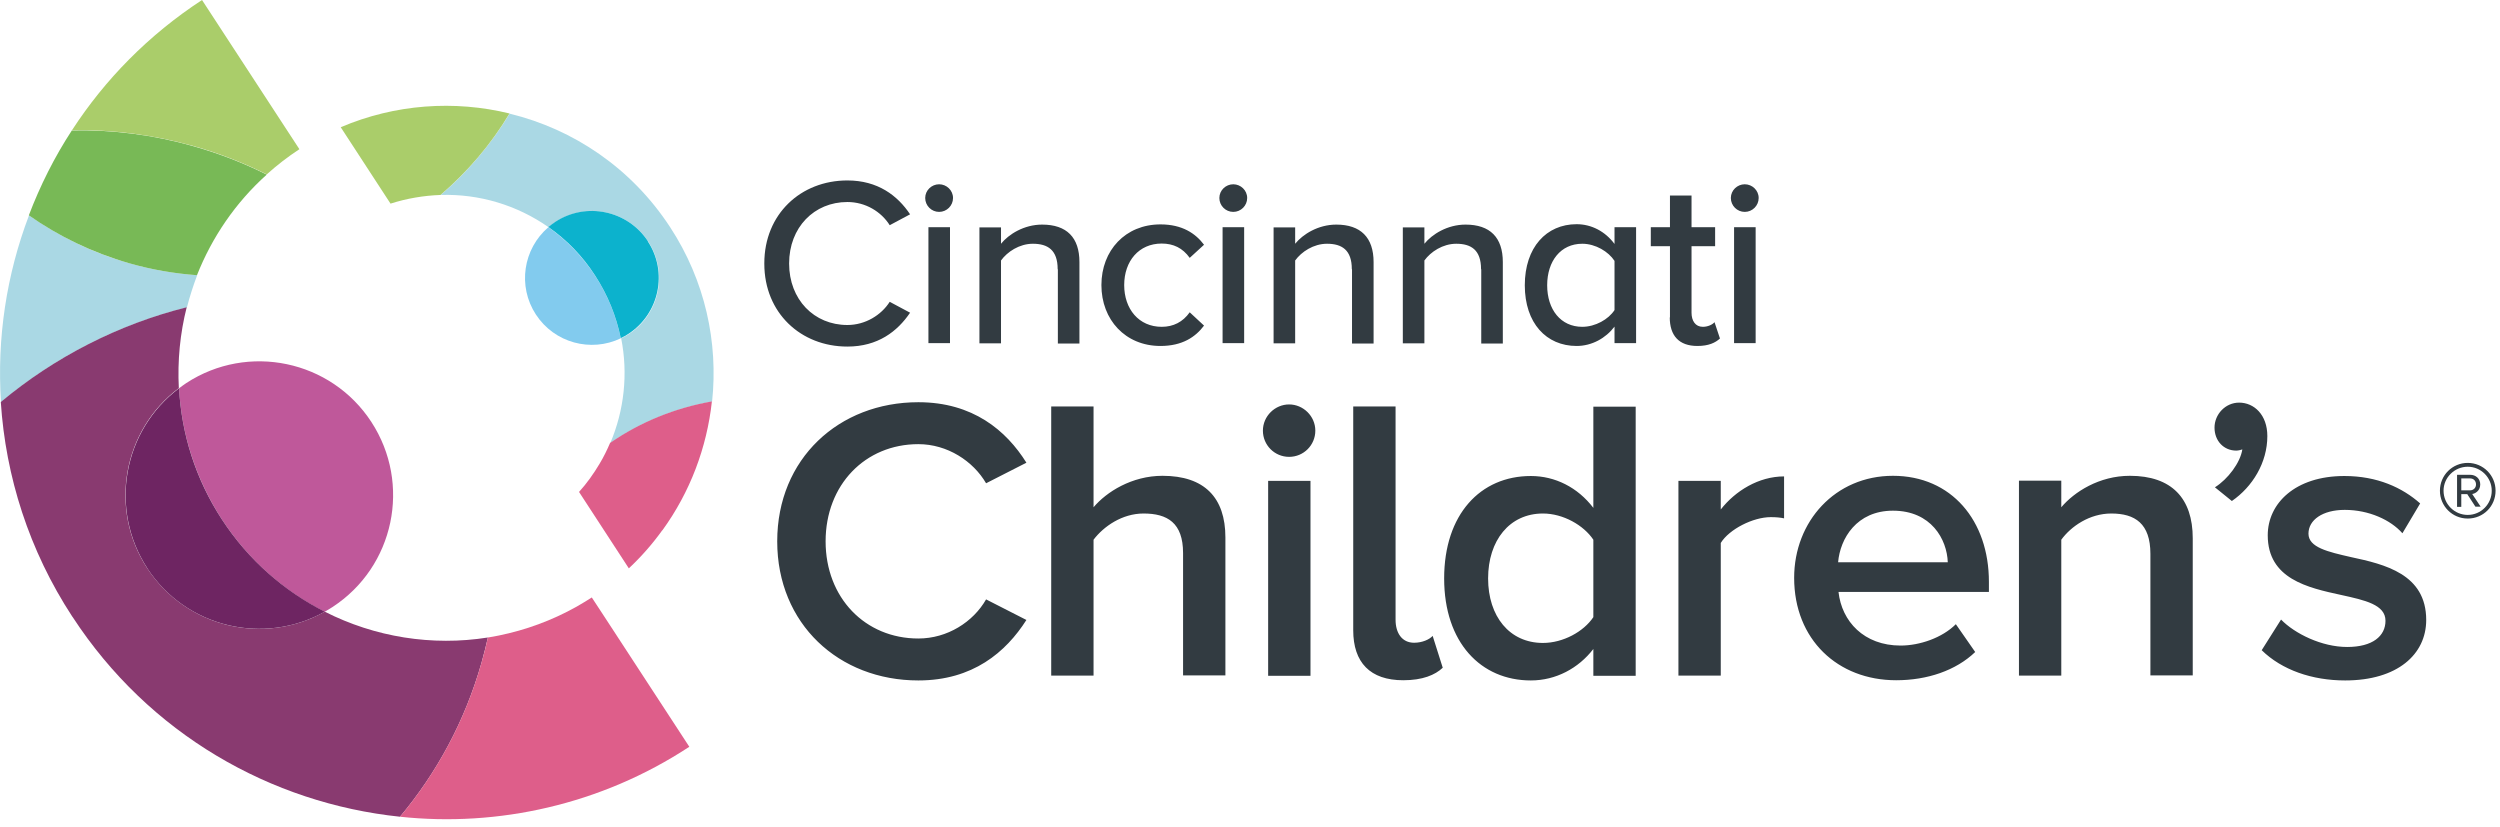 <svg xmlns="http://www.w3.org/2000/svg" width="124" height="41" viewBox="0 0 124 41"><g fill="none" transform="translate(.002)"><path fill="#323B41" d="M37.908 13.06C37.908 10.62 39.718 8.95 42.028 8.95 43.538 8.95 44.518 9.7 45.138 10.63L44.128 11.17C43.708 10.5 42.928 10.02 42.028 10.02 40.378 10.02 39.138 11.28 39.138 13.07 39.138 14.86 40.378 16.12 42.028 16.12 42.918 16.12 43.708 15.63 44.128 14.97L45.138 15.51C44.508 16.44 43.538 17.19 42.028 17.19 39.718 17.19 37.908 15.52 37.908 13.08M45.888 9.82C45.888 9.44 46.208 9.14 46.578 9.14 46.948 9.14 47.268 9.44 47.268 9.82 47.268 10.2 46.958 10.51 46.578 10.51 46.198 10.51 45.888 10.2 45.888 9.82M46.048 11.27 47.118 11.27 47.118 17.02 46.048 17.02 46.048 11.27ZM52.458 13.35C52.458 12.4 51.968 12.09 51.228 12.09 50.558 12.09 49.958 12.49 49.648 12.92L49.648 17.03 48.578 17.03 48.578 11.28 49.648 11.28 49.648 12.09C50.028 11.62 50.788 11.14 51.688 11.14 52.908 11.14 53.538 11.78 53.538 13L53.538 17.04 52.468 17.04 52.468 13.36 52.458 13.35ZM57.558 11.13C58.638 11.13 59.298 11.58 59.718 12.14L59.008 12.79C58.658 12.3 58.198 12.08 57.618 12.08 56.488 12.08 55.758 12.95 55.758 14.14 55.758 15.33 56.488 16.21 57.618 16.21 58.198 16.21 58.668 15.97 59.008 15.49L59.718 16.15C59.298 16.71 58.648 17.16 57.558 17.16 55.818 17.16 54.628 15.86 54.628 14.14 54.628 12.42 55.818 11.13 57.558 11.13M60.478 9.82C60.478 9.44 60.798 9.14 61.168 9.14 61.538 9.14 61.858 9.44 61.858 9.82 61.858 10.2 61.548 10.51 61.168 10.51 60.788 10.51 60.478 10.2 60.478 9.82M60.638 11.27 61.708 11.27 61.708 17.02 60.638 17.02 60.638 11.27ZM67.048 13.35C67.048 12.4 66.558 12.09 65.818 12.09 65.148 12.09 64.548 12.49 64.238 12.92L64.238 17.03 63.168 17.03 63.168 11.28 64.238 11.28 64.238 12.09C64.618 11.62 65.378 11.14 66.278 11.14 67.488 11.14 68.128 11.78 68.128 13L68.128 17.04 67.058 17.04 67.058 13.36 67.048 13.35ZM73.458 13.35C73.458 12.4 72.968 12.09 72.228 12.09 71.558 12.09 70.958 12.49 70.648 12.92L70.648 17.03 69.578 17.03 69.578 11.28 70.648 11.28 70.648 12.09C71.028 11.62 71.788 11.14 72.688 11.14 73.908 11.14 74.538 11.78 74.538 13L74.538 17.04 73.468 17.04 73.468 13.36 73.458 13.35ZM80.078 16.2C79.648 16.77 78.958 17.16 78.198 17.16 76.698 17.16 75.628 16.03 75.628 14.15 75.628 12.27 76.698 11.12 78.198 11.12 78.938 11.12 79.618 11.48 80.078 12.1L80.078 11.27 81.148 11.27 81.148 17.02 80.078 17.02 80.078 16.2 80.078 16.2ZM80.078 12.94C79.778 12.48 79.138 12.09 78.478 12.09 77.408 12.09 76.738 12.95 76.738 14.15 76.738 15.35 77.408 16.21 78.478 16.21 79.128 16.21 79.778 15.84 80.078 15.38L80.078 12.94 80.078 12.94ZM82.828 15.75 82.828 12.21 81.878 12.21 81.878 11.27 82.828 11.27 82.828 9.7 83.898 9.7 83.898 11.27 85.068 11.27 85.068 12.21 83.898 12.21 83.898 15.51C83.898 15.91 84.088 16.21 84.458 16.21 84.708 16.21 84.938 16.1 85.038 15.98L85.308 16.79C85.078 17 84.748 17.16 84.188 17.16 83.278 17.16 82.818 16.65 82.818 15.74M85.848 9.82C85.848 9.44 86.168 9.14 86.538 9.14 86.908 9.14 87.228 9.44 87.228 9.82 87.228 10.2 86.918 10.51 86.538 10.51 86.158 10.51 85.848 10.2 85.848 9.82M86.008 11.27 87.078 11.27 87.078 17.02 86.008 17.02 86.008 11.27ZM38.548 26.85C38.548 22.75 41.608 19.95 45.548 19.95 48.248 19.95 49.908 21.35 50.908 22.95L48.908 23.97C48.268 22.87 46.988 22.03 45.548 22.03 42.908 22.03 40.948 24.05 40.948 26.85 40.948 29.65 42.908 31.67 45.548 31.67 46.988 31.67 48.268 30.85 48.908 29.73L50.908 30.75C49.888 32.35 48.248 33.75 45.548 33.75 41.608 33.75 38.548 30.95 38.548 26.85M58.678 27.43C58.678 25.93 57.898 25.47 56.718 25.47 55.658 25.47 54.738 26.11 54.238 26.77L54.238 33.51 52.138 33.51 52.138 20.16 54.238 20.16 54.238 25.16C54.878 24.4 56.138 23.6 57.658 23.6 59.738 23.6 60.778 24.68 60.778 26.66L60.778 33.5 58.678 33.5 58.678 27.42 58.678 27.43ZM62.638 21.36C62.638 20.64 63.238 20.06 63.938 20.06 64.638 20.06 65.238 20.64 65.238 21.36 65.238 22.08 64.658 22.66 63.938 22.66 63.218 22.66 62.638 22.08 62.638 21.36M62.898 23.85 64.998 23.85 64.998 33.52 62.898 33.52 62.898 23.85ZM67.118 31.27 67.118 20.16 69.218 20.16 69.218 30.74C69.218 31.4 69.538 31.88 70.138 31.88 70.538 31.88 70.898 31.72 71.058 31.54L71.558 33.12C71.178 33.48 70.558 33.74 69.598 33.74 67.958 33.74 67.118 32.86 67.118 31.26M79.028 32.19C78.288 33.15 77.168 33.75 75.928 33.75 73.448 33.75 71.628 31.87 71.628 28.69 71.628 25.51 73.428 23.61 75.928 23.61 77.128 23.61 78.248 24.17 79.028 25.19L79.028 20.17 81.128 20.17 81.128 33.52 79.028 33.52 79.028 32.2 79.028 32.19ZM79.028 26.77C78.548 26.05 77.528 25.47 76.528 25.47 74.868 25.47 73.808 26.81 73.808 28.69 73.808 30.57 74.868 31.89 76.528 31.89 77.528 31.89 78.548 31.33 79.028 30.61L79.028 26.77 79.028 26.77ZM83.248 23.85 85.348 23.85 85.348 25.27C86.068 24.35 87.228 23.63 88.488 23.63L88.488 25.71C88.308 25.67 88.088 25.65 87.828 25.65 86.948 25.65 85.768 26.25 85.348 26.93L85.348 33.51 83.248 33.51 83.248 23.84 83.248 23.85ZM93.888 23.6C96.788 23.6 98.648 25.82 98.648 28.86L98.648 29.36 91.188 29.36C91.348 30.82 92.448 32.02 94.268 32.02 95.208 32.02 96.328 31.64 97.008 30.96L97.968 32.34C97.008 33.26 95.588 33.74 94.048 33.74 91.148 33.74 88.988 31.72 88.988 28.66 88.988 25.86 91.028 23.6 93.888 23.6M91.168 27.89 96.608 27.89C96.568 26.75 95.788 25.33 93.888 25.33 92.088 25.33 91.268 26.71 91.168 27.89M106.658 27.47C106.658 25.97 105.898 25.47 104.718 25.47 103.638 25.47 102.718 26.11 102.238 26.77L102.238 33.51 100.138 33.51 100.138 23.84 102.238 23.84 102.238 25.16C102.878 24.4 104.118 23.6 105.638 23.6 107.718 23.6 108.758 24.72 108.758 26.7L108.758 33.5 106.658 33.5 106.658 27.46 106.658 27.47ZM109.858 24.17C110.498 23.77 111.118 22.95 111.218 22.29 111.178 22.31 111.018 22.35 110.918 22.35 110.298 22.35 109.838 21.87 109.838 21.21 109.838 20.55 110.378 19.97 111.058 19.97 111.798 19.97 112.458 20.57 112.458 21.63 112.458 22.95 111.718 24.15 110.698 24.85L109.858 24.17ZM113.138 30.73C113.818 31.43 115.158 32.09 116.418 32.09 117.678 32.09 118.318 31.55 118.318 30.79 118.318 29.99 117.298 29.77 116.118 29.51 114.458 29.15 112.478 28.71 112.478 26.55 112.478 24.97 113.838 23.61 116.278 23.61 117.918 23.61 119.158 24.19 120.038 24.97L119.158 26.45C118.578 25.79 117.498 25.29 116.298 25.29 115.198 25.29 114.498 25.79 114.498 26.47 114.498 27.15 115.458 27.37 116.598 27.63 118.278 27.99 120.338 28.47 120.338 30.75 120.338 32.45 118.918 33.75 116.318 33.75 114.678 33.75 113.178 33.23 112.178 32.25L113.138 30.73Z"/><path fill="#AAD8E4" d="M25.278 5.63C24.348 7.17 23.188 8.53 21.858 9.67 23.758 9.61 25.638 10.17 27.208 11.27 27.318 11.18 27.428 11.09 27.558 11.01 29.088 10.01 31.148 10.44 32.148 11.98 33.148 13.51 32.718 15.57 31.188 16.57 31.068 16.65 30.938 16.72 30.808 16.78 31.158 18.54 30.958 20.35 30.268 21.98 31.778 20.94 33.498 20.24 35.318 19.92 35.628 16.99 34.978 13.93 33.238 11.27 31.318 8.33 28.438 6.41 25.288 5.64M1.438 10.68C.318 13.62-.162 16.79.048 19.95 2.718 17.71 5.878 16.1 9.268 15.25 9.408 14.71 9.578 14.18 9.778 13.65 8.668 13.57 7.548 13.38 6.428 13.06 4.588 12.54 2.918 11.72 1.438 10.68"/><path fill="#893A70" d="M3.598,30.6 C7.388,36.41 13.438,39.84 19.838,40.51 C21.658,38.34 23.058,35.77 23.878,32.88 C23.998,32.46 24.098,32.04 24.198,31.62 C21.428,32.06 18.588,31.6 16.108,30.34 C13.088,32.04 9.228,31.13 7.298,28.18 C5.378,25.24 6.098,21.33 8.868,19.25 C8.798,17.9 8.928,16.54 9.258,15.24 C5.868,16.09 2.708,17.71 0.038,19.94 C0.278,23.62 1.428,27.29 3.588,30.59"/><path fill="#78B956" d="M3.568,6.46 C2.698,7.79 1.988,9.21 1.428,10.68 C2.908,11.72 4.578,12.53 6.418,13.06 C7.538,13.38 8.658,13.57 9.768,13.65 C10.508,11.78 11.668,10.06 13.228,8.66 C12.088,8.09 10.888,7.62 9.618,7.26 C7.598,6.68 5.568,6.43 3.568,6.47"/><path fill="#AACD6A" d="M9.618 7.25C10.888 7.61 12.088 8.08 13.228 8.65 13.728 8.2 14.268 7.78 14.848 7.4L10.018 0C7.358 1.74 5.198 3.95 3.568 6.46 5.568 6.42 7.598 6.68 9.618 7.25M25.278 5.63C22.538 4.96 19.598 5.16 16.898 6.31L19.368 10.1C20.178 9.84 21.018 9.7 21.848 9.67 23.178 8.53 24.348 7.17 25.268 5.63"/><path fill="#DE5E8A" d="M32.848 26.31C34.228 24.41 35.058 22.2 35.308 19.91 33.488 20.23 31.758 20.93 30.258 21.97 30.108 22.32 29.938 22.67 29.738 23 29.448 23.49 29.108 23.97 28.718 24.4L31.188 28.19C31.808 27.61 32.368 26.97 32.848 26.3M29.358 29.63C29.108 29.79 28.858 29.94 28.598 30.09 27.368 30.78 26.068 31.25 24.748 31.52 24.568 31.56 24.378 31.59 24.198 31.62 24.108 32.04 23.998 32.46 23.878 32.88 23.058 35.77 21.648 38.35 19.838 40.51 22.268 40.77 24.758 40.62 27.178 40.05 29.608 39.48 31.978 38.49 34.188 37.04L29.958 30.56 29.348 29.63 29.358 29.63Z"/><path fill="#BF589A" d="M16.108,30.34 C16.238,30.27 16.358,30.19 16.488,30.11 C19.558,28.11 20.418,24 18.418,20.93 C16.418,17.86 12.298,17 9.238,19 C9.118,19.08 8.998,19.17 8.878,19.26 C8.998,21.51 9.698,23.75 11.008,25.77 C12.328,27.79 14.098,29.33 16.108,30.35"/><path fill="#6E2562" d="M7.298,28.18 C9.218,31.12 13.078,32.04 16.108,30.34 C14.098,29.32 12.328,27.79 11.008,25.77 C9.688,23.75 8.998,21.51 8.878,19.26 C6.108,21.34 5.388,25.24 7.308,28.19"/><path fill="#82CBEE" d="M27.198,11.27 C25.948,12.34 25.658,14.19 26.578,15.6 C27.498,17.01 29.308,17.49 30.788,16.78 C30.568,15.71 30.158,14.66 29.518,13.68 C28.888,12.71 28.088,11.9 27.198,11.27"/><path fill="#0CB2CD" d="M32.138,11.97 C31.138,10.44 29.078,10 27.548,11 C27.428,11.08 27.308,11.17 27.198,11.26 C28.098,11.89 28.888,12.69 29.518,13.67 C30.148,14.64 30.568,15.69 30.788,16.77 C30.918,16.71 31.048,16.64 31.168,16.56 C32.698,15.56 33.138,13.5 32.128,11.97"/><path fill="#323B41" d="M121.018,24.34 C121.018,23.57 121.638,22.96 122.398,22.96 C123.158,22.96 123.778,23.57 123.778,24.34 C123.778,25.11 123.168,25.72 122.398,25.72 C121.628,25.72 121.018,25.1 121.018,24.34 M121.198,24.34 C121.198,25 121.738,25.54 122.398,25.54 C123.058,25.54 123.588,25 123.588,24.34 C123.588,23.68 123.048,23.15 122.398,23.15 C121.748,23.15 121.198,23.68 121.198,24.34 M122.368,24.51 L122.078,24.51 L122.078,25.14 L121.868,25.14 L121.868,23.55 L122.518,23.55 C122.798,23.55 123.018,23.74 123.018,24.03 C123.018,24.38 122.708,24.5 122.618,24.5 L123.038,25.13 L122.778,25.13 L122.368,24.5 L122.368,24.51 Z M122.078,23.73 L122.078,24.32 L122.518,24.32 C122.678,24.32 122.808,24.2 122.808,24.03 C122.808,23.85 122.688,23.73 122.518,23.73 L122.078,23.73 Z"/></g></svg>